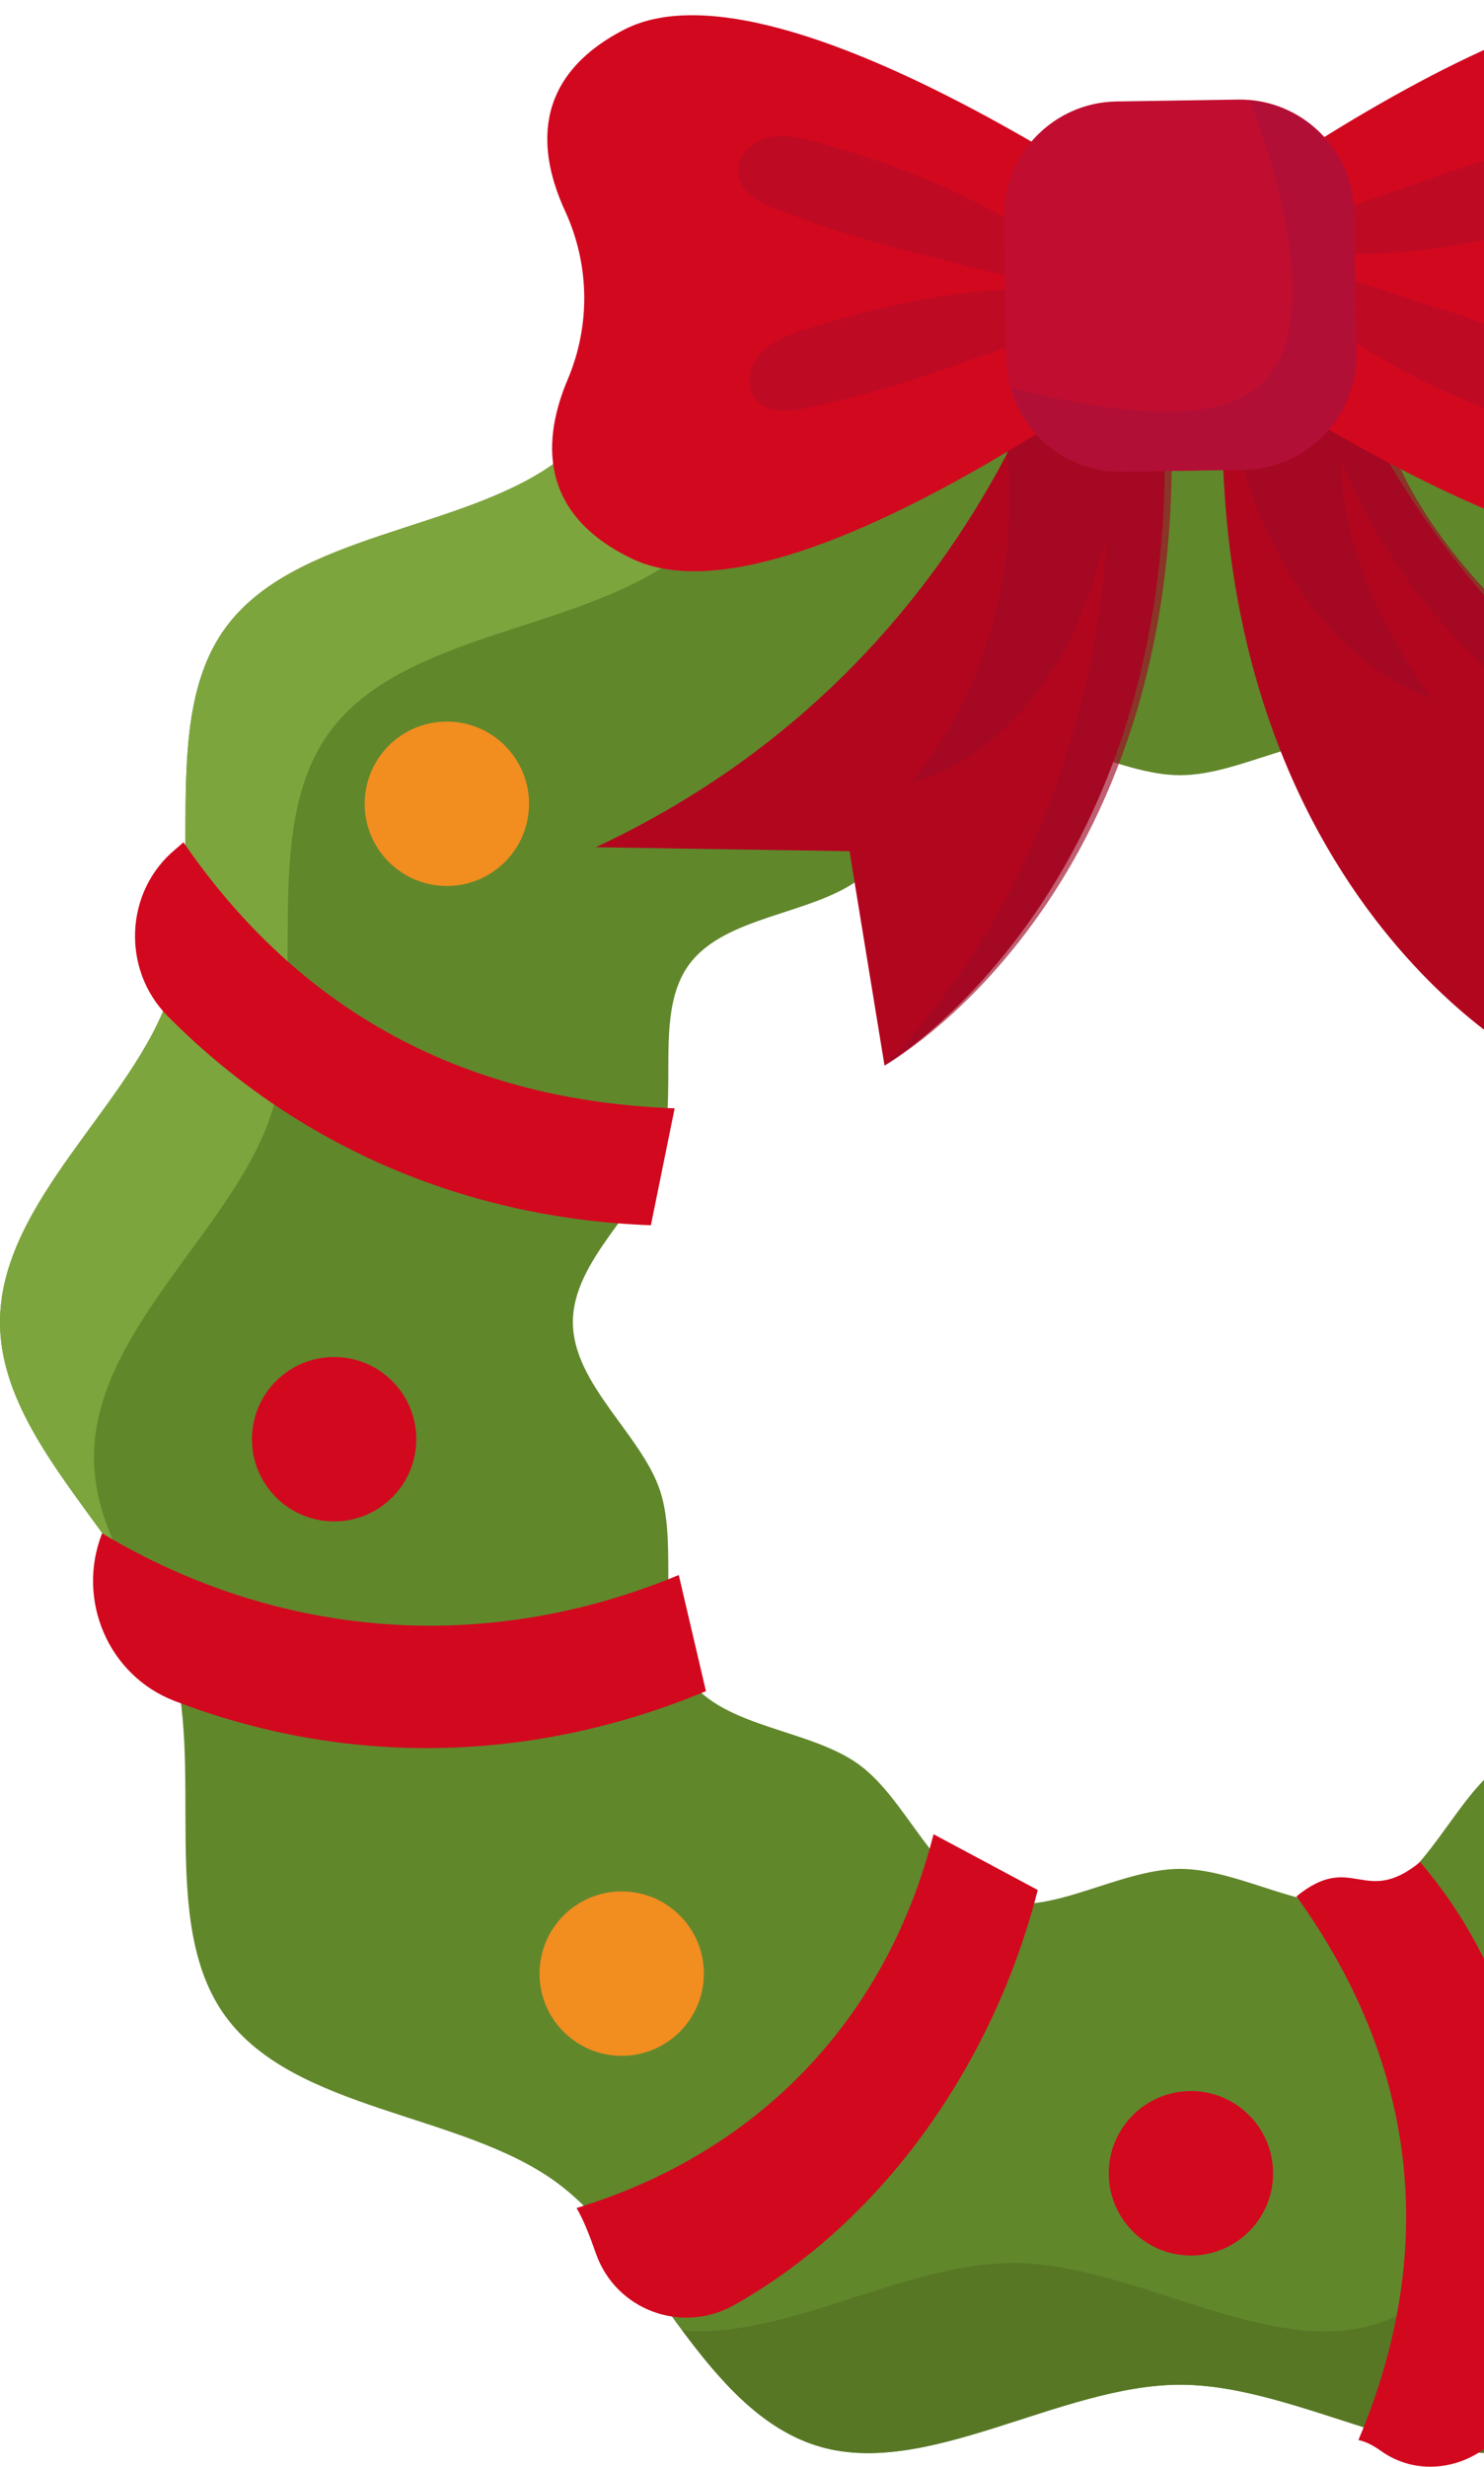<svg width="127" height="211" viewBox="0 0 127 211" fill="none" xmlns="http://www.w3.org/2000/svg">
<path d="M187.47 84.989C184.327 75.31 188.569 61.776 182.707 53.72C176.784 45.582 162.562 45.464 154.425 39.541C146.368 33.677 141.893 20.154 132.214 17.012C122.875 13.979 111.348 22.19 100.997 22.19C90.646 22.19 79.119 13.981 69.78 17.012C60.101 20.156 55.626 33.677 47.569 39.541C39.431 45.464 25.21 45.582 19.287 53.72C13.423 61.776 17.666 75.31 14.522 84.991C11.489 94.33 0.002 102.739 0.002 113.09C0.002 123.44 11.491 131.849 14.522 141.188C17.666 150.867 13.423 164.402 19.285 172.458C25.206 180.596 39.43 180.714 47.568 186.637C55.624 192.5 60.1 206.023 69.779 209.165C79.118 212.198 90.645 203.987 100.995 203.987C111.346 203.987 122.873 212.197 132.212 209.165C141.891 206.022 146.367 192.5 154.423 186.637C162.561 180.715 176.783 180.596 182.706 172.458C188.569 164.402 184.327 150.867 187.47 141.187C190.503 131.848 201.99 123.439 201.99 113.088C201.99 102.737 190.502 94.328 187.47 84.989ZM145.496 127.546C143.878 132.527 146.062 139.491 143.045 143.638C139.997 147.825 132.678 147.887 128.491 150.934C124.346 153.952 122.042 160.91 117.062 162.527C112.256 164.087 106.325 159.862 100.997 159.862C95.671 159.862 89.74 164.087 84.934 162.527C79.952 160.909 77.65 153.95 73.504 150.933C69.317 147.885 61.998 147.825 58.951 143.638C55.933 139.492 58.116 132.527 56.5 127.546C54.939 122.74 49.028 118.413 49.028 113.086C49.028 107.76 54.939 103.433 56.5 98.627C58.118 93.645 55.933 86.682 58.951 82.535C61.998 78.348 69.317 78.286 73.504 75.238C77.65 72.221 79.954 65.262 84.934 63.646C89.74 62.086 95.671 66.311 100.997 66.311C106.323 66.311 112.256 62.086 117.062 63.646C122.043 65.264 124.346 72.222 128.491 75.24C132.678 78.287 139.997 78.348 143.045 82.537C146.062 86.682 143.878 93.647 145.496 98.628C147.056 103.434 152.968 107.762 152.968 113.088C152.968 118.414 147.055 122.74 145.496 127.546Z" fill="#61872B"/>
<path d="M23.204 95.306C26.486 85.2 22.055 71.067 28.177 62.655C34.36 54.158 49.211 54.036 57.707 47.851C66.12 41.729 70.793 27.609 80.898 24.328C90.651 21.161 102.686 29.734 113.494 29.734C122.517 29.734 132.392 23.781 141.083 23.652C138.529 20.652 135.713 18.15 132.212 17.012C122.873 13.979 111.346 22.19 100.995 22.19C90.644 22.19 79.117 13.981 69.778 17.012C60.099 20.156 55.623 33.677 47.567 39.541C39.429 45.464 25.208 45.582 19.285 53.72C13.421 61.776 17.664 75.31 14.52 84.991C11.487 94.33 0 102.739 0 113.09C0 120.776 6.332 127.391 10.834 134.112C9.177 131.09 8.04 127.966 8.04 124.648C8.042 113.838 20.038 105.057 23.204 95.306Z" fill="#7DA53D"/>
<path d="M12.819 137.353C12.226 136.267 11.559 135.186 10.836 134.109C11.436 135.202 12.109 136.281 12.819 137.353Z" fill="#61872B"/>
<path d="M187.469 84.989C184.326 75.31 188.568 61.776 182.706 53.72C179.834 49.774 175.006 47.715 169.869 45.965C173.432 54.115 170.329 65.891 173.148 74.574C176.18 83.913 187.669 92.323 187.669 102.673C187.669 113.024 176.18 121.433 173.148 130.772C170.005 140.451 174.248 153.985 168.385 162.043C162.462 170.181 148.241 170.299 140.103 176.22C132.047 182.084 127.571 195.605 117.892 198.749C108.553 201.782 97.026 193.571 86.675 193.571C77.374 193.571 67.127 200.175 58.367 199.318C61.616 203.668 65.085 207.64 69.779 209.163C79.118 212.197 90.645 203.986 100.996 203.986C111.347 203.986 122.874 212.195 132.213 209.163C141.892 206.02 146.367 192.499 154.424 186.635C162.561 180.714 176.783 180.594 182.706 172.458C188.57 164.401 184.327 150.867 187.471 141.187C190.502 131.848 201.991 123.439 201.991 113.088C201.989 102.737 190.501 94.328 187.469 84.989Z" fill="#577725"/>
<path d="M101.919 178.867C98.036 178.867 94.886 182.015 94.886 185.901C94.886 189.784 98.034 192.933 101.919 192.933C105.803 192.933 108.951 189.784 108.951 185.901C108.951 182.015 105.803 178.867 101.919 178.867Z" fill="#D2081F"/>
<path d="M53.205 161.789C49.321 161.789 46.173 164.937 46.173 168.821C46.173 172.705 49.321 175.853 53.205 175.853C57.089 175.853 60.237 172.705 60.237 168.821C60.237 164.937 57.09 161.789 53.205 161.789Z" fill="#F28D20"/>
<path d="M28.593 116.076C24.709 116.076 21.561 119.224 21.561 123.108C21.561 126.992 24.709 130.14 28.593 130.14C32.476 130.14 35.626 126.992 35.626 123.108C35.624 119.224 32.476 116.076 28.593 116.076Z" fill="#D2081F"/>
<path d="M38.241 61.723C34.357 61.723 31.209 64.871 31.209 68.755C31.209 72.638 34.357 75.787 38.241 75.787C42.125 75.787 45.275 72.638 45.275 68.755C45.273 64.871 42.125 61.723 38.241 61.723Z" fill="#F28D20"/>
<path d="M93.227 19.344C93.227 19.344 87.537 55.384 50.989 72.472L72.701 72.81L75.696 91.142C75.696 91.142 108.02 72.216 97.631 19.031L93.227 19.344Z" fill="#B2061F"/>
<path d="M110.489 19.074C110.489 19.074 117.303 54.92 154.367 70.857L132.676 71.873L130.254 90.29C130.254 90.29 97.354 72.384 106.077 18.898L110.489 19.074Z" fill="#B2061F"/>
<path opacity="0.65" d="M85.968 37.102C85.968 37.102 89.139 53.253 77.998 66.907C77.998 66.907 90.278 64.591 94.65 45.897C94.65 45.897 94.492 71.735 75.697 91.144C75.697 91.144 101.486 76.859 100.235 36.284C100.235 36.284 92.067 30.217 85.968 37.102Z" fill="#9E0A26"/>
<path opacity="0.65" d="M106.457 40.185C106.457 40.185 110.245 55.217 122.531 59.757C122.531 59.757 114.51 49.175 114.826 39.39C114.826 39.39 122.965 64.164 154.369 70.856C154.369 70.856 121.89 53.934 118.065 34.748L108.656 32.057L106.457 40.185Z" fill="#9E0A26"/>
<path d="M53.375 2.553C45.371 6.713 46.086 13.119 48.362 18.055C50.465 22.616 50.546 27.826 48.587 32.452C46.466 37.457 45.952 43.883 54.082 47.789C68.899 54.91 106.883 24.34 106.883 24.34C106.883 24.34 67.962 -5.028 53.375 2.553Z" fill="#D2081F"/>
<path d="M147.91 1.076C156.04 4.983 155.525 11.409 153.406 16.413C151.446 21.038 151.527 26.248 153.63 30.812C155.906 35.747 156.621 42.153 148.617 46.313C134.03 53.894 95.109 24.525 95.109 24.525C95.109 24.525 133.093 -6.046 147.91 1.076Z" fill="#D2081F"/>
<path d="M135.235 11.561C136.798 11.221 138.7 11.025 139.741 12.239C140.682 13.339 140.344 15.121 139.374 16.193C138.404 17.267 136.98 17.794 135.603 18.237C128.043 20.674 118.508 22.673 110.579 21.24C111.115 18.651 119.65 16.306 122.096 15.4C126.381 13.817 130.773 12.531 135.235 11.561Z" fill="#BF0A24"/>
<path d="M134.658 30.857C136.109 31.532 137.742 32.526 137.837 34.123C137.923 35.568 136.574 36.782 135.153 37.051C133.731 37.319 132.279 36.879 130.913 36.399C123.42 33.768 114.616 29.592 109.168 23.656C111.163 21.917 119.375 25.214 121.871 25.971C126.241 27.297 130.519 28.931 134.658 30.857Z" fill="#BF0A24"/>
<path d="M69.194 34.876C67.63 35.216 65.728 35.412 64.688 34.198C63.747 33.099 64.085 31.318 65.055 30.244C66.025 29.17 67.449 28.644 68.826 28.2C76.386 25.764 85.921 23.764 93.85 25.197C93.314 27.787 84.779 30.131 82.333 31.037C78.05 32.62 73.656 33.905 69.194 34.876Z" fill="#BF0A24"/>
<path d="M66.553 17.938C65.059 17.364 63.363 16.481 63.16 14.895C62.977 13.459 64.239 12.157 65.64 11.793C67.041 11.43 68.519 11.771 69.913 12.157C77.567 14.276 86.634 17.847 92.471 23.4C90.599 25.27 82.18 22.537 79.64 21.95C75.192 20.921 70.815 19.58 66.553 17.938Z" fill="#BF0A24"/>
<path d="M116.076 30.259L115.886 18.137C115.801 12.763 111.335 8.434 105.961 8.517L95.535 8.68C90.161 8.764 85.832 13.23 85.915 18.604L86.105 30.726C86.19 36.1 90.656 40.429 96.03 40.345L106.456 40.182C111.831 40.1 116.16 35.634 116.076 30.259Z" fill="#C10E30"/>
<path d="M116.075 30.259L115.885 18.137C115.807 13.091 111.852 9.016 106.921 8.6C109.299 14.499 111.373 22.628 110.285 28.318C108.758 36.301 100.149 36.504 86.502 33.196C87.675 37.357 91.514 40.416 96.029 40.346L106.455 40.183C111.831 40.1 116.16 35.634 116.075 30.259Z" fill="#B20F36"/>
<path d="M15.696 72.041C15.482 72.247 15.258 72.443 15.027 72.635C10.673 76.215 10.377 82.91 14.346 86.914C25.253 97.919 39.652 104.22 55.703 104.807C56.381 101.474 57.059 98.141 57.736 94.806C39.957 94.156 25.772 86.705 15.696 72.041Z" fill="#D2081F"/>
<path d="M8.736 131.158C6.508 136.829 9.254 143.315 14.943 145.5C29.563 151.113 45.441 150.886 60.415 144.66C59.639 141.348 58.864 138.035 58.088 134.724C41.66 141.554 24.012 140.279 8.736 131.158Z" fill="#D2081F"/>
<path d="M49.341 188.87C49.928 189.858 50.466 191.235 50.989 192.736C52.685 197.609 58.343 199.698 62.84 197.166C75.796 189.866 85.078 176.288 88.81 161.668C85.838 160.079 82.865 158.488 79.892 156.898C75.859 172.692 64.935 184.125 49.341 188.87Z" fill="#D2081F"/>
<path d="M116.252 208.721C116.874 208.841 117.514 209.174 118.165 209.638C122.735 212.901 129.263 209.959 130.177 204.417C133.03 187.119 132.007 171.57 121.534 159.277C116.731 163.179 115.756 158.31 110.953 162.212C121.341 176.647 123.099 192.525 116.252 208.721Z" fill="#D2081F"/>
</svg>
